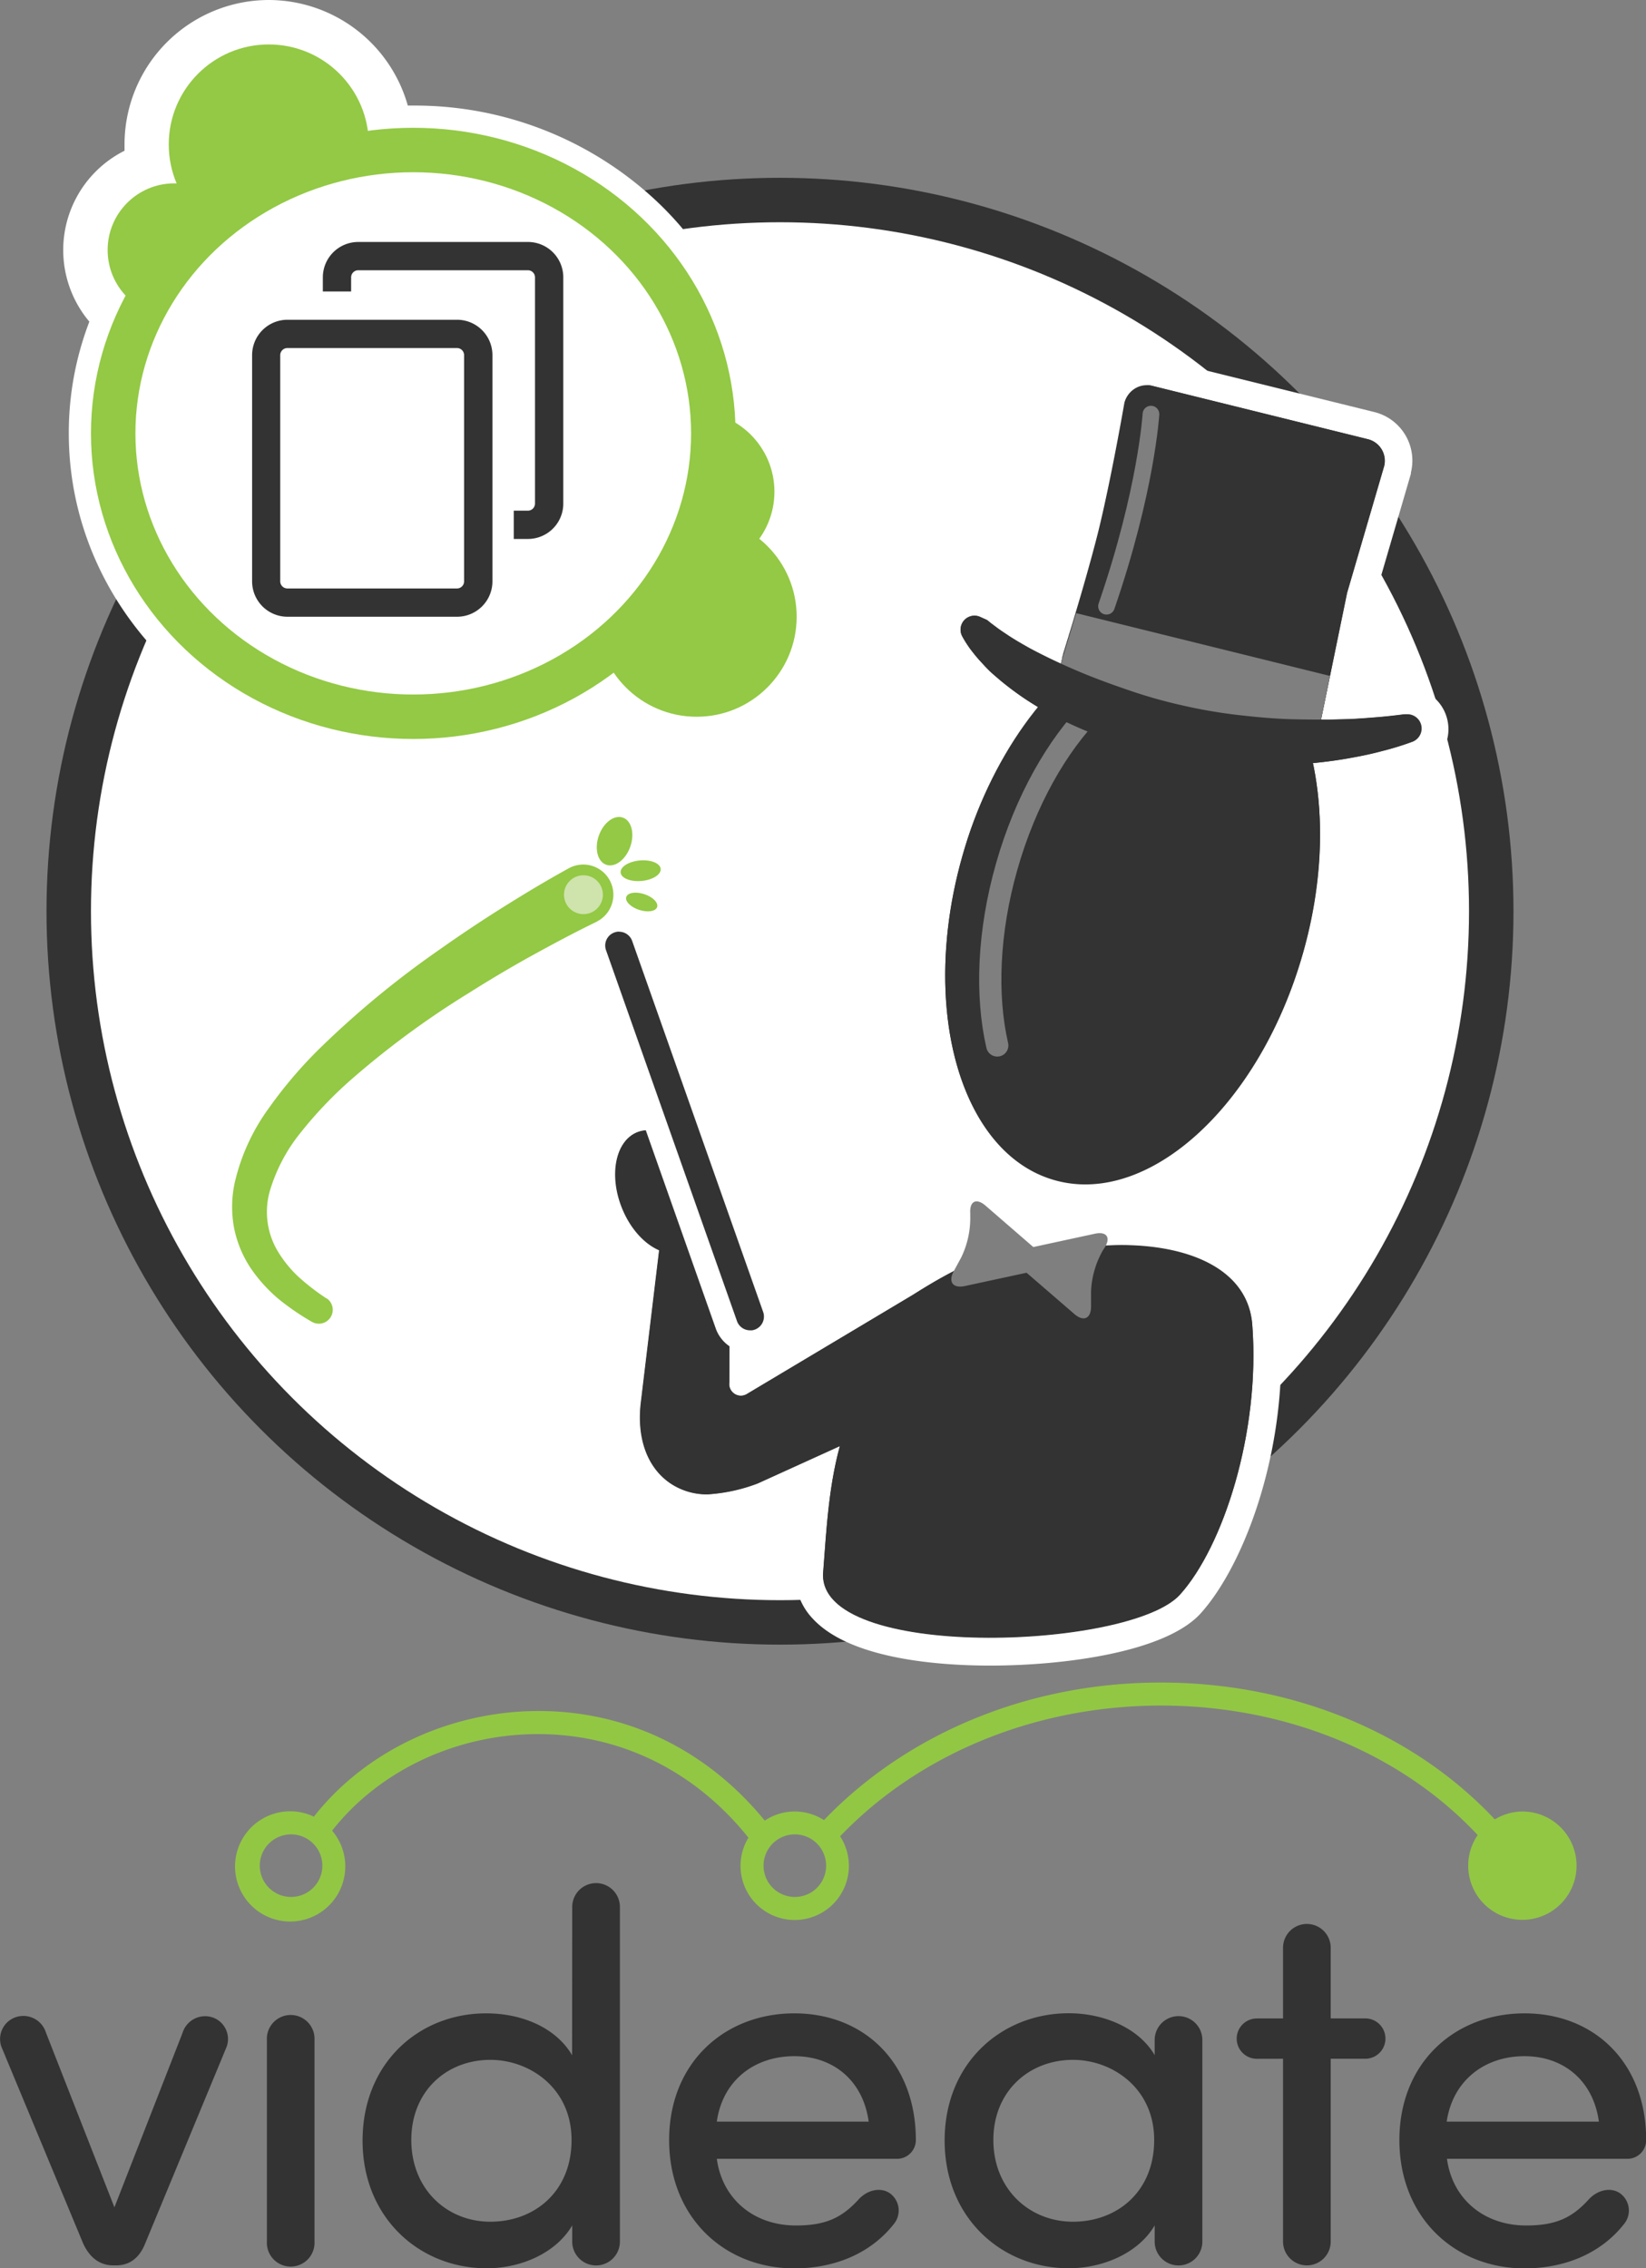 <svg id="Layer_1" data-name="Layer 1" xmlns="http://www.w3.org/2000/svg" viewBox="0 0 296.22 408.24"><rect x="0" y="0" width="296.22" height="408.24" fill="#808080" stroke="none"/><defs><style>.cls-1,.cls-3,.cls-6{fill:#fff;}.cls-1{stroke:#333;}.cls-1,.cls-4,.cls-6{stroke-miterlimit:10;}.cls-1,.cls-6{stroke-width:8px;}.cls-2{fill:#333;}.cls-4,.cls-9{fill:none;stroke:#7f7f7f;stroke-linecap:round;}.cls-4{stroke-width:4px;}.cls-5{fill:#93c944;}.cls-6{stroke:#93c944;}.cls-7{fill:#cfe3ad;}.cls-8{fill:#7f7f7f;}.cls-9{stroke-linejoin:round;stroke-width:3px;}.cls-10{fill:#92c744;}</style></defs><circle class="cls-1" cx="140.37" cy="164" r="128"/><path class="cls-2" d="M335.92,568c-6.92,0-23.69-.75-30.05-7.62a8.85,8.85,0,0,1-2.48-6.84l.2-2.67a137.5,137.5,0,0,1,1.74-15.49L295,540.06l-.13,0a32.44,32.44,0,0,1-9.83,2.09,14.17,14.17,0,0,1-8-2.36c-5-3.34-7.37-9.54-6.47-17l3.09-25.74a17.31,17.31,0,0,1-6.37-8.21c-2.86-7.31-1-14.64,4.21-16.68a7.45,7.45,0,0,1,2.77-.52c4.65,0,9.32,4,11.64,9.91l.06.14a8.48,8.48,0,0,1,5.59,8.86l-.09,28.52,29.35-17.53c8.73-5.55,15.3-8.27,20-8.27a9.24,9.24,0,0,1,4.08.86,63,63,0,0,1,14.57-1.78c15.31,0,25.31,6.36,26.1,16.6,1.23,16-3.53,39.2-13.62,50.41-5.31,5.91-22.41,8.6-36.06,8.6Z" transform="translate(-157.75 -270.73)"/><path class="cls-3" d="M274.29,474.18c3.48,0,7.36,3.32,9.32,8.32.17.44.31.87.45,1.31a6,6,0,0,1,5,6.64L289,519.56a2.09,2.09,0,0,0,3.12,2.09l30-17.92c7.25-4.61,14.07-7.92,18.73-7.92a6.14,6.14,0,0,1,3.7,1,60.33,60.33,0,0,1,14.95-2c12.41,0,22.85,4.43,23.61,14.29,1.48,19.3-5.26,40-13,48.55-4.32,4.81-19.62,7.77-34.2,7.77-15.76,0-30.68-3.46-30-11.77.58-7.51.95-15.16,3-22.71l-14.77,6.71a30.52,30.52,0,0,1-9,2,11.74,11.74,0,0,1-6.63-1.94c-4.2-2.8-6.16-8.13-5.38-14.62l3.29-27.42c-2.67-1.16-5.24-4-6.72-7.74-2.32-5.92-1.07-11.94,2.79-13.45a5.15,5.15,0,0,1,1.86-.34m0-5h0a10,10,0,0,0-3.68.69c-3.44,1.35-5.92,4.52-6.79,8.71A20.08,20.08,0,0,0,265,489.79a20.33,20.33,0,0,0,6,8.47l-2.91,24.27c-1,8.43,1.74,15.49,7.56,19.38a16.9,16.9,0,0,0,9.41,2.78,34.73,34.73,0,0,0,10.62-2.21l.25-.09.24-.11,5.94-2.7c-.49,3.75-.76,7.46-1,11.1-.07.89-.13,1.78-.2,2.67a11.33,11.33,0,0,0,3.13,8.73c6.78,7.32,22.89,8.42,31.89,8.42,13.58,0,31.66-2.47,37.92-9.42C382,552,389.77,530.6,388.09,508.8c-.89-11.67-11.85-18.91-28.59-18.91a65.38,65.38,0,0,0-14.34,1.66,12.15,12.15,0,0,0-4.31-.74c-5.19,0-12.18,2.83-21.35,8.66L294,514.7l.08-24a10.94,10.94,0,0,0-6.17-10.88c-2.81-6.41-8.19-10.65-13.62-10.65Z" transform="translate(-157.75 -270.73)"/><path class="cls-2" d="M353.08,486.32a22.55,22.55,0,0,1-6.24-.87c-18.23-5.18-26.43-32.68-18.29-61.31A78.32,78.32,0,0,1,341,398.59c-1.38-.91-2.65-1.83-3.82-2.78-.62-.48-1.24-1-1.84-1.54l-.44-.38-.6-.59c-.51-.49-1-1-1.57-1.58a26.31,26.31,0,0,1-2-2.34c-.31-.39-.64-.84-1-1.38s-.57-.88-1-1.6a5,5,0,0,1,6.57-6.92l1.12.55a4.43,4.43,0,0,1,.92.64l.24.2.93.7c.5.38,1,.73,1.56,1.09l.26.18c1.29.86,2.66,1.64,4,2.37.86.46,1.79.94,2.83,1.44l.78-2.55,1.13-3.73c1.76-5.91,3.17-10.95,4.07-14.59,2.29-9.26,4.67-23,4.7-23.12l0-.17a6.5,6.5,0,0,1,6.32-4.94,6.78,6.78,0,0,1,1.55.19l38.83,9.61a6.51,6.51,0,0,1,4.75,7.87L402.62,378l-4.05,19.67,1.8-.06c1.46-.07,3.08-.18,4.93-.32s3.45-.34,4.81-.52l.13,0a5.31,5.31,0,0,1,.68,0,5.08,5.08,0,0,1,5,4.39,5,5,0,0,1-3.26,5.41,52.21,52.21,0,0,1-5.5,1.7c-1.68.45-3.47.85-5.46,1.21-1.47.28-3,.53-4.73.74a76.79,76.79,0,0,1-2.33,32.76c-7.15,25.14-24.63,43.38-41.57,43.38Z" transform="translate(-157.75 -270.73)"/><path class="cls-3" d="M364.16,340.05a3.93,3.93,0,0,1,.95.12l38.83,9.61a4,4,0,0,1,2.92,4.84l-6.67,22.81-4.7,22.83c1.65,0,3.31-.06,5-.12s3.36-.2,5-.33,3.4-.33,4.94-.53l.14,0a2,2,0,0,1,.34,0,2.56,2.56,0,0,1,.89,5,51.83,51.83,0,0,1-5.27,1.62c-1.74.47-3.5.85-5.28,1.17-2.39.46-4.8.78-7.23,1,2.13,10,1.71,22-1.79,34.27-6.93,24.39-23.62,41.56-39.16,41.56a20.22,20.22,0,0,1-5.56-.77c-16.93-4.81-24.34-30.88-16.57-58.22a74.91,74.91,0,0,1,13.68-26.89,50.34,50.34,0,0,1-5.93-4.08c-.74-.57-1.45-1.2-2.16-1.81s-1.37-1.3-2-2a27,27,0,0,1-1.88-2.21c-.3-.37-.58-.78-.86-1.2s-.52-.81-.86-1.43a2.51,2.51,0,0,1,1-3.41,2.44,2.44,0,0,1,1.21-.32,2.47,2.47,0,0,1,1.1.26l1.1.54c.16.08.49.39.77.6l.92.69c.61.47,1.28.91,1.94,1.35,1.32.89,2.72,1.69,4.13,2.48,1.82,1,3.69,1.88,5.58,2.75l.07-.21,0-.17,0-.13.09-.28.07-.23,0-.16c0-.13.09-.27.13-.43l0-.1.12-.42a1.87,1.87,0,0,0,.07-.22l.15-.46a2.17,2.17,0,0,1,.07-.24l.13-.43.09-.27c.05-.19.11-.38.17-.57l.06-.2.18-.57c0-.09.05-.18.08-.28.16-.54.34-1.11.52-1.7v0l.58-1.95c1.41-4.7,3-10.29,4.11-14.7,2.34-9.46,4.73-23.29,4.73-23.29a4,4,0,0,1,3.89-3m0-5h0a9,9,0,0,0-8.74,6.84l-.05.17,0,.18c0,.13-2.39,13.77-4.66,22.94-.9,3.63-2.26,8.5-4,14.47-.2.66-.39,1.31-.58,1.93l-.45,1.49-.13-.06c-1.24-.7-2.55-1.45-3.75-2.25l-.27-.18c-.52-.35-1-.68-1.43-1l-.91-.69-.18-.14a6.66,6.66,0,0,0-1.41-1l-1.09-.54a7.49,7.49,0,0,0-6.94.17,7.51,7.51,0,0,0-2.95,10.2c.43.79.73,1.26,1.07,1.78s.76,1.1,1.13,1.56a28.62,28.62,0,0,0,2.14,2.52c.56.61,1.1,1.13,1.63,1.64l.52.51.11.11.12.1.38.33c.61.53,1.25,1.08,2,1.63s1.2.94,1.83,1.4a82.24,82.24,0,0,0-11.29,24.27c-4,14.11-4.36,28.42-1,40.3,3.62,12.72,11.08,21.28,21,24.1a25.21,25.21,0,0,0,6.93,1c9,0,18.35-4.68,26.43-13.19,7.77-8.16,14-19.53,17.54-32a80.59,80.59,0,0,0,2.76-31.32q1.23-.19,2.4-.42c2-.37,3.86-.78,5.62-1.24a57.86,57.86,0,0,0,5.71-1.77,7.56,7.56,0,0,0-2.62-14.65,8.57,8.57,0,0,0-1,.07l-.13,0c-1.33.18-2.91.35-4.72.51-1.22.1-2.34.17-3.4.24l3.39-16.43L411.66,356l0-.1,0-.11a9,9,0,0,0-6.58-10.9l-38.83-9.6a8.68,8.68,0,0,0-2.15-.27Z" transform="translate(-157.75 -270.73)"/><path class="cls-2" d="M285.08,539.69a11.74,11.74,0,0,1-6.63-1.94c-4.2-2.8-6.16-8.13-5.38-14.62l4.1-34.11a6,6,0,1,1,11.91,1.43L289,519.56a2.1,2.1,0,0,0,3.12,2.09l30-17.92c11-7,21-11,24-5,1.48,3-5.11,17.37-8,19l-44,20A30.52,30.52,0,0,1,285.08,539.69Z" transform="translate(-157.75 -270.73)"/><ellipse class="cls-2" cx="361.6" cy="433.54" rx="51.47" ry="31.86" transform="translate(-312.07 392.04) rotate(-74.13)"/><path class="cls-4" d="M374.67,390.55c-13-3.71-29,12.46-35.74,36.1-3.37,11.82-3.77,23.28-1.71,32.24" transform="translate(-157.75 -270.73)"/><path class="cls-2" d="M370.12,557.73c-9,10-65.48,12-64.24-4s1.49-32.67,19.31-47.52,56.43-16.34,57.92,3S377.85,549.15,370.12,557.73Z" transform="translate(-157.75 -270.73)"/><ellipse class="cls-2" cx="276.62" cy="485.23" rx="7.5" ry="11.5" transform="translate(-315.63 -136.46) rotate(-21.38)"/><path class="cls-3" d="M283.12,403.73a22.15,22.15,0,0,1-18.18-9.65,60.39,60.39,0,0,1-32.82,9.65c-32,0-58-24.67-58-55a52,52,0,0,1,4.4-21,16,16,0,0,1,5.91-27.28,22.71,22.71,0,0,1-.31-3.7,22,22,0,0,1,43.82-2.85c1.39-.1,2.79-.15,4.18-.15,29.36,0,54.12,21.06,57.57,48.41A18.49,18.49,0,0,1,299.42,367a22,22,0,0,1-16.3,36.76Z" transform="translate(-157.75 -270.73)"/><path class="cls-3" d="M206.12,278.73a18,18,0,0,1,18,18c0,.53,0,1-.08,1.57a58.22,58.22,0,0,1,8.08-.57c28.55,0,51.9,20.92,53.85,47.41a14.47,14.47,0,0,1,8.41,22.56,18,18,0,1,1-28,20.49,55.78,55.78,0,0,1-34.22,11.54c-29.82,0-54-22.83-54-51a48.52,48.52,0,0,1,5.46-22.36,12,12,0,0,1,5.54-22.64l.42,0a18,18,0,0,1,16.58-25m0-8a26,26,0,0,0-26,26c0,.38,0,.76,0,1.13a20,20,0,0,0-6.33,30.76,55.88,55.88,0,0,0-3.7,20.11c0,32.53,27.82,59,62,59a64.52,64.52,0,0,0,31.9-8.41,26,26,0,0,0,45.1-17.59A25.8,25.8,0,0,0,304,366.24a22.5,22.5,0,0,0-10.66-26.79,57.93,57.93,0,0,0-19-33.94,63.55,63.55,0,0,0-42.2-15.78h-1a26.05,26.05,0,0,0-25-19Z" transform="translate(-157.75 -270.73)"/><circle class="cls-5" cx="48.37" cy="26" r="18"/><circle class="cls-5" cx="125.37" cy="111" r="18"/><circle class="cls-5" cx="31.37" cy="45" r="12"/><circle class="cls-5" cx="124.87" cy="88.5" r="14.5"/><ellipse class="cls-6" cx="74.37" cy="78" rx="54" ry="51"/><path class="cls-2" d="M240,381.73H209.49a6.37,6.37,0,0,1-6.37-6.36V334.64a6.37,6.37,0,0,1,6.37-6.36H240a6.37,6.37,0,0,1,6.37,6.36v40.73A6.37,6.37,0,0,1,240,381.73Zm-30.54-48.36a1.29,1.29,0,0,0-1.28,1.27v40.73a1.29,1.29,0,0,0,1.28,1.27H240a1.28,1.28,0,0,0,1.27-1.27V334.64a1.28,1.28,0,0,0-1.27-1.27Z" transform="translate(-157.75 -270.73)"/><path class="cls-2" d="M252.76,314.28H222.21a6.37,6.37,0,0,0-6.36,6.36v2.55h5.09v-2.55a1.28,1.28,0,0,1,1.27-1.27h30.55a1.28,1.28,0,0,1,1.27,1.27v40.73a1.28,1.28,0,0,1-1.27,1.27h-2.55v5.09h2.55a6.36,6.36,0,0,0,6.36-6.36V320.64A6.36,6.36,0,0,0,252.76,314.28Z" transform="translate(-157.75 -270.73)"/><path class="cls-2" d="M292.73,512.18a4.5,4.5,0,0,1-4.24-3l-23.57-66.76a4.51,4.51,0,0,1,4.24-6,4.52,4.52,0,0,1,4.25,3L297,506.19a4.51,4.51,0,0,1-2.75,5.74,4.22,4.22,0,0,1-.85.21A4.63,4.63,0,0,1,292.73,512.18Z" transform="translate(-157.75 -270.73)"/><path class="cls-3" d="M269.16,438.42a2.5,2.5,0,0,1,2.36,1.67l23.57,66.76a2.5,2.5,0,0,1-1.52,3.19,3,3,0,0,1-.47.12,2.3,2.3,0,0,1-.37,0,2.49,2.49,0,0,1-2.35-1.66l-23.57-66.76a2.5,2.5,0,0,1,1.52-3.19,2.47,2.47,0,0,1,.83-.15m0-4a6.67,6.67,0,0,0-2.16.37,6.5,6.5,0,0,0-4,8.3l23.56,66.76a6.52,6.52,0,0,0,6.13,4.33,6.2,6.2,0,0,0,1-.07,6.49,6.49,0,0,0,5.17-8.59l-23.57-66.76a6.51,6.51,0,0,0-6.13-4.34Z" transform="translate(-157.75 -270.73)"/><path class="cls-5" d="M265.2,436.59c-3.86,1.86-7.86,4-11.71,6.12s-7.7,4.42-11.45,6.79a157.93,157.93,0,0,0-21.23,15.65,73.4,73.4,0,0,0-8.87,9.32,30.51,30.51,0,0,0-5.65,10.68,13.81,13.81,0,0,0,1.46,10.8,21.52,21.52,0,0,0,3.77,4.63,40.9,40.9,0,0,0,5,3.85l.06,0a2.5,2.5,0,0,1-2.65,4.23,45.11,45.11,0,0,1-6-4.1,27.51,27.51,0,0,1-5.07-5.6,20.17,20.17,0,0,1-3-7.31,20.67,20.67,0,0,1,.1-7.92,36.76,36.76,0,0,1,6.15-13.53,79.66,79.66,0,0,1,9.23-10.83,167.67,167.67,0,0,1,21.46-17.7q5.65-4,11.5-7.67c3.93-2.46,7.8-4.8,12-7.1a5.42,5.42,0,0,1,5.22,9.49l-.24.12Z" transform="translate(-157.75 -270.73)"/><ellipse class="cls-5" cx="268.35" cy="422.11" rx="4.5" ry="3" transform="translate(-376.76 263.96) rotate(-70.56)"/><ellipse class="cls-5" cx="273.08" cy="427.42" rx="3.62" ry="1.85" transform="translate(-195.26 -244.31) rotate(-5.18)"/><ellipse class="cls-5" cx="273.23" cy="433.06" rx="1.49" ry="2.92" transform="translate(-381.1 287.25) rotate(-71.87)"/><circle class="cls-7" cx="105" cy="161.03" r="3.5"/><path class="cls-2" d="M395.09,402.19a4,4,0,0,1-4.84,2.92l-38.83-9.61a4,4,0,0,1-2.92-4.84s4.7-14.83,7-24.28,4.73-23.29,4.73-23.29a4,4,0,0,1,4.84-2.92l38.83,9.61a4,4,0,0,1,2.92,4.84l-6.67,22.81Z" transform="translate(-157.75 -270.73)"/><path class="cls-8" d="M348.5,390.66a4,4,0,0,0,2.92,4.84l38.83,9.61a4,4,0,0,0,4.84-2.92l2-9.81-45.68-11.3C349.83,386.44,348.5,390.66,348.5,390.66Z" transform="translate(-157.75 -270.73)"/><path class="cls-9" d="M364.88,345.26s-.81,13.71-8,34.58" transform="translate(-157.75 -270.73)"/><path class="cls-2" d="M335.32,382.27c.16.08.49.39.77.6l.92.69c.61.47,1.28.91,1.94,1.35,1.32.89,2.72,1.69,4.13,2.48,2.85,1.53,5.81,2.92,8.83,4.2s6.14,2.4,9.28,3.47a88.37,88.37,0,0,0,9.49,2.66,91.26,91.26,0,0,0,9.76,1.68c3.3.38,6.62.7,10,.78s6.7.08,10.06,0c1.68-.08,3.36-.2,5-.33s3.4-.33,4.94-.53l.14,0a2.56,2.56,0,0,1,1.23,4.93,51.83,51.83,0,0,1-5.27,1.62c-1.74.47-3.5.85-5.28,1.17a87.89,87.89,0,0,1-10.75,1.31,88.83,88.83,0,0,1-21.74-1.4,81.55,81.55,0,0,1-10.63-2.81,79.79,79.79,0,0,1-10.09-4.23,54.73,54.73,0,0,1-9.35-6c-.74-.57-1.45-1.2-2.16-1.81s-1.37-1.3-2-2a27,27,0,0,1-1.88-2.21c-.3-.37-.58-.78-.86-1.2s-.52-.81-.86-1.43a2.5,2.5,0,0,1,3.29-3.47Z" transform="translate(-157.75 -270.73)"/><path class="cls-8" d="M331.39,502.19c-2.15.46-3.05-.74-2-2.67l1.31-2.41a16.25,16.25,0,0,0,1.66-7.5l0-.51c-.14-2.19,1.1-2.81,2.76-1.37l9.59,8.31c1.66,1.44,1.26,3-.89,3.47Z" transform="translate(-157.75 -270.73)"/><path class="cls-8" d="M351.1,507.23c1.66,1.44,3,.82,3-1.38v-2.74a16.27,16.27,0,0,1,2.15-7.38l.28-.42c1.18-1.86.38-3-1.77-2.53l-12.39,2.68c-2.15.46-2.55,2-.89,3.46Z" transform="translate(-157.75 -270.73)"/><path class="cls-2" d="M183.9,674.45c-1,2.55-2.73,4-5.27,4h-.47c-2.55,0-4.34-1.5-5.47-4L158,639.1a4.16,4.16,0,0,1,2.74-5.37,4.26,4.26,0,0,1,5.28,2.83L178.34,668l12.26-31.39a4.25,4.25,0,0,1,5.28-2.83,4.11,4.11,0,0,1,2.64,5.37Z" transform="translate(-157.75 -270.73)"/><path class="cls-2" d="M214.35,637.88a4.29,4.29,0,1,0-8.57,0v36.29a4.29,4.29,0,1,0,8.57,0Z" transform="translate(-157.75 -270.73)"/><path class="cls-2" d="M260.73,613.94a4.29,4.29,0,1,1,8.58,0v60.23a4.29,4.29,0,1,1-8.58,0v-2.92c-2.92,5-9.24,7.72-15.36,7.72C233.3,679,223,669.92,223,656s10.09-22.91,22.25-22.91c6.41,0,12.54,2.55,15.46,7.54ZM246,641.46c-7.91,0-14.23,5.65-14.23,14.42s6.32,14.71,14.23,14.71,14.61-5.38,14.61-14.71S253.09,641.46,246,641.46Z" transform="translate(-157.75 -270.73)"/><path class="cls-2" d="M319.17,659.27H286.75c1,7.36,6.78,12,14.23,12,5.28,0,8.2-1.33,11.22-4.62,1.6-1.8,4.05-2.36,5.75-1.14a3.83,3.83,0,0,1,.75,5.38c-4.24,5.47-10.84,8.1-18,8.1-12.54,0-22.53-9.14-22.53-23.09s10-22.81,22.53-22.81,21.87,8.86,21.87,22.81A3.38,3.38,0,0,1,319.17,659.27Zm-5.09-6.69c-1-7.35-6.31-11.78-13.38-11.78-7.26,0-12.92,4.43-13.95,11.78Z" transform="translate(-157.75 -270.73)"/><path class="cls-2" d="M365.55,671.25c-2.92,5-9.33,7.72-15.45,7.72-12.07,0-22.35-9.05-22.35-23S338,633.07,350.1,633.07c6.12,0,12.53,2.55,15.45,7.54v-2.73a4.29,4.29,0,1,1,8.58,0v36.29a4.29,4.29,0,1,1-8.58,0Zm-14.7-29.79c-7.92,0-14.33,5.65-14.33,14.42s6.41,14.71,14.33,14.71,14.61-5.38,14.61-14.71S357.92,641.46,350.85,641.46Z" transform="translate(-157.75 -270.73)"/><path class="cls-2" d="M383.94,641.27a3.63,3.63,0,1,1,0-7.26h4.71V621.29a4.29,4.29,0,1,1,8.58,0V634h6.22a3.63,3.63,0,1,1,0,7.26h-6.22v32.9a4.29,4.29,0,1,1-8.58,0v-32.9Z" transform="translate(-157.75 -270.73)"/><path class="cls-2" d="M450.58,659.27H418.15c1,7.36,6.79,12,14.24,12,5.28,0,8.2-1.33,11.21-4.62,1.61-1.8,4.06-2.36,5.75-1.14a3.83,3.83,0,0,1,.76,5.38c-4.24,5.47-10.84,8.1-18,8.1-12.53,0-22.52-9.14-22.52-23.09s10-22.81,22.52-22.81S454,641.93,454,655.88A3.37,3.37,0,0,1,450.58,659.27Zm-5.09-6.69c-1-7.35-6.32-11.78-13.39-11.78-7.25,0-12.91,4.43-14,11.78Z" transform="translate(-157.75 -270.73)"/><path class="cls-10" d="M431.76,596.76a9.71,9.71,0,0,0-5,1.42c-14.31-15.29-35.65-24.35-59-24.62-24.12-.3-46.46,8.85-61.73,24.75a9.69,9.69,0,0,0-10.65.09c-11.12-13.61-26.9-20.73-44.2-19.61-14.92,1-28.52,8.14-36.94,18.9a9.92,9.92,0,1,0,3.28,2.52c7.69-9.83,20.18-16.41,33.92-17.28,16.12-1,30.75,5.73,41,18.54a9.75,9.75,0,1,0,16.5-.25c14.49-15.1,35.77-23.76,58.74-23.52,22.21.26,42.47,8.83,56,23.3a9.75,9.75,0,1,0,8-4.24ZM210.13,612.14a5.63,5.63,0,1,1,5.63-5.63A5.63,5.63,0,0,1,210.13,612.14Zm90.66,0a5.63,5.63,0,1,1,5.63-5.63A5.62,5.62,0,0,1,300.79,612.14Z" transform="translate(-157.75 -270.73)"/></svg>